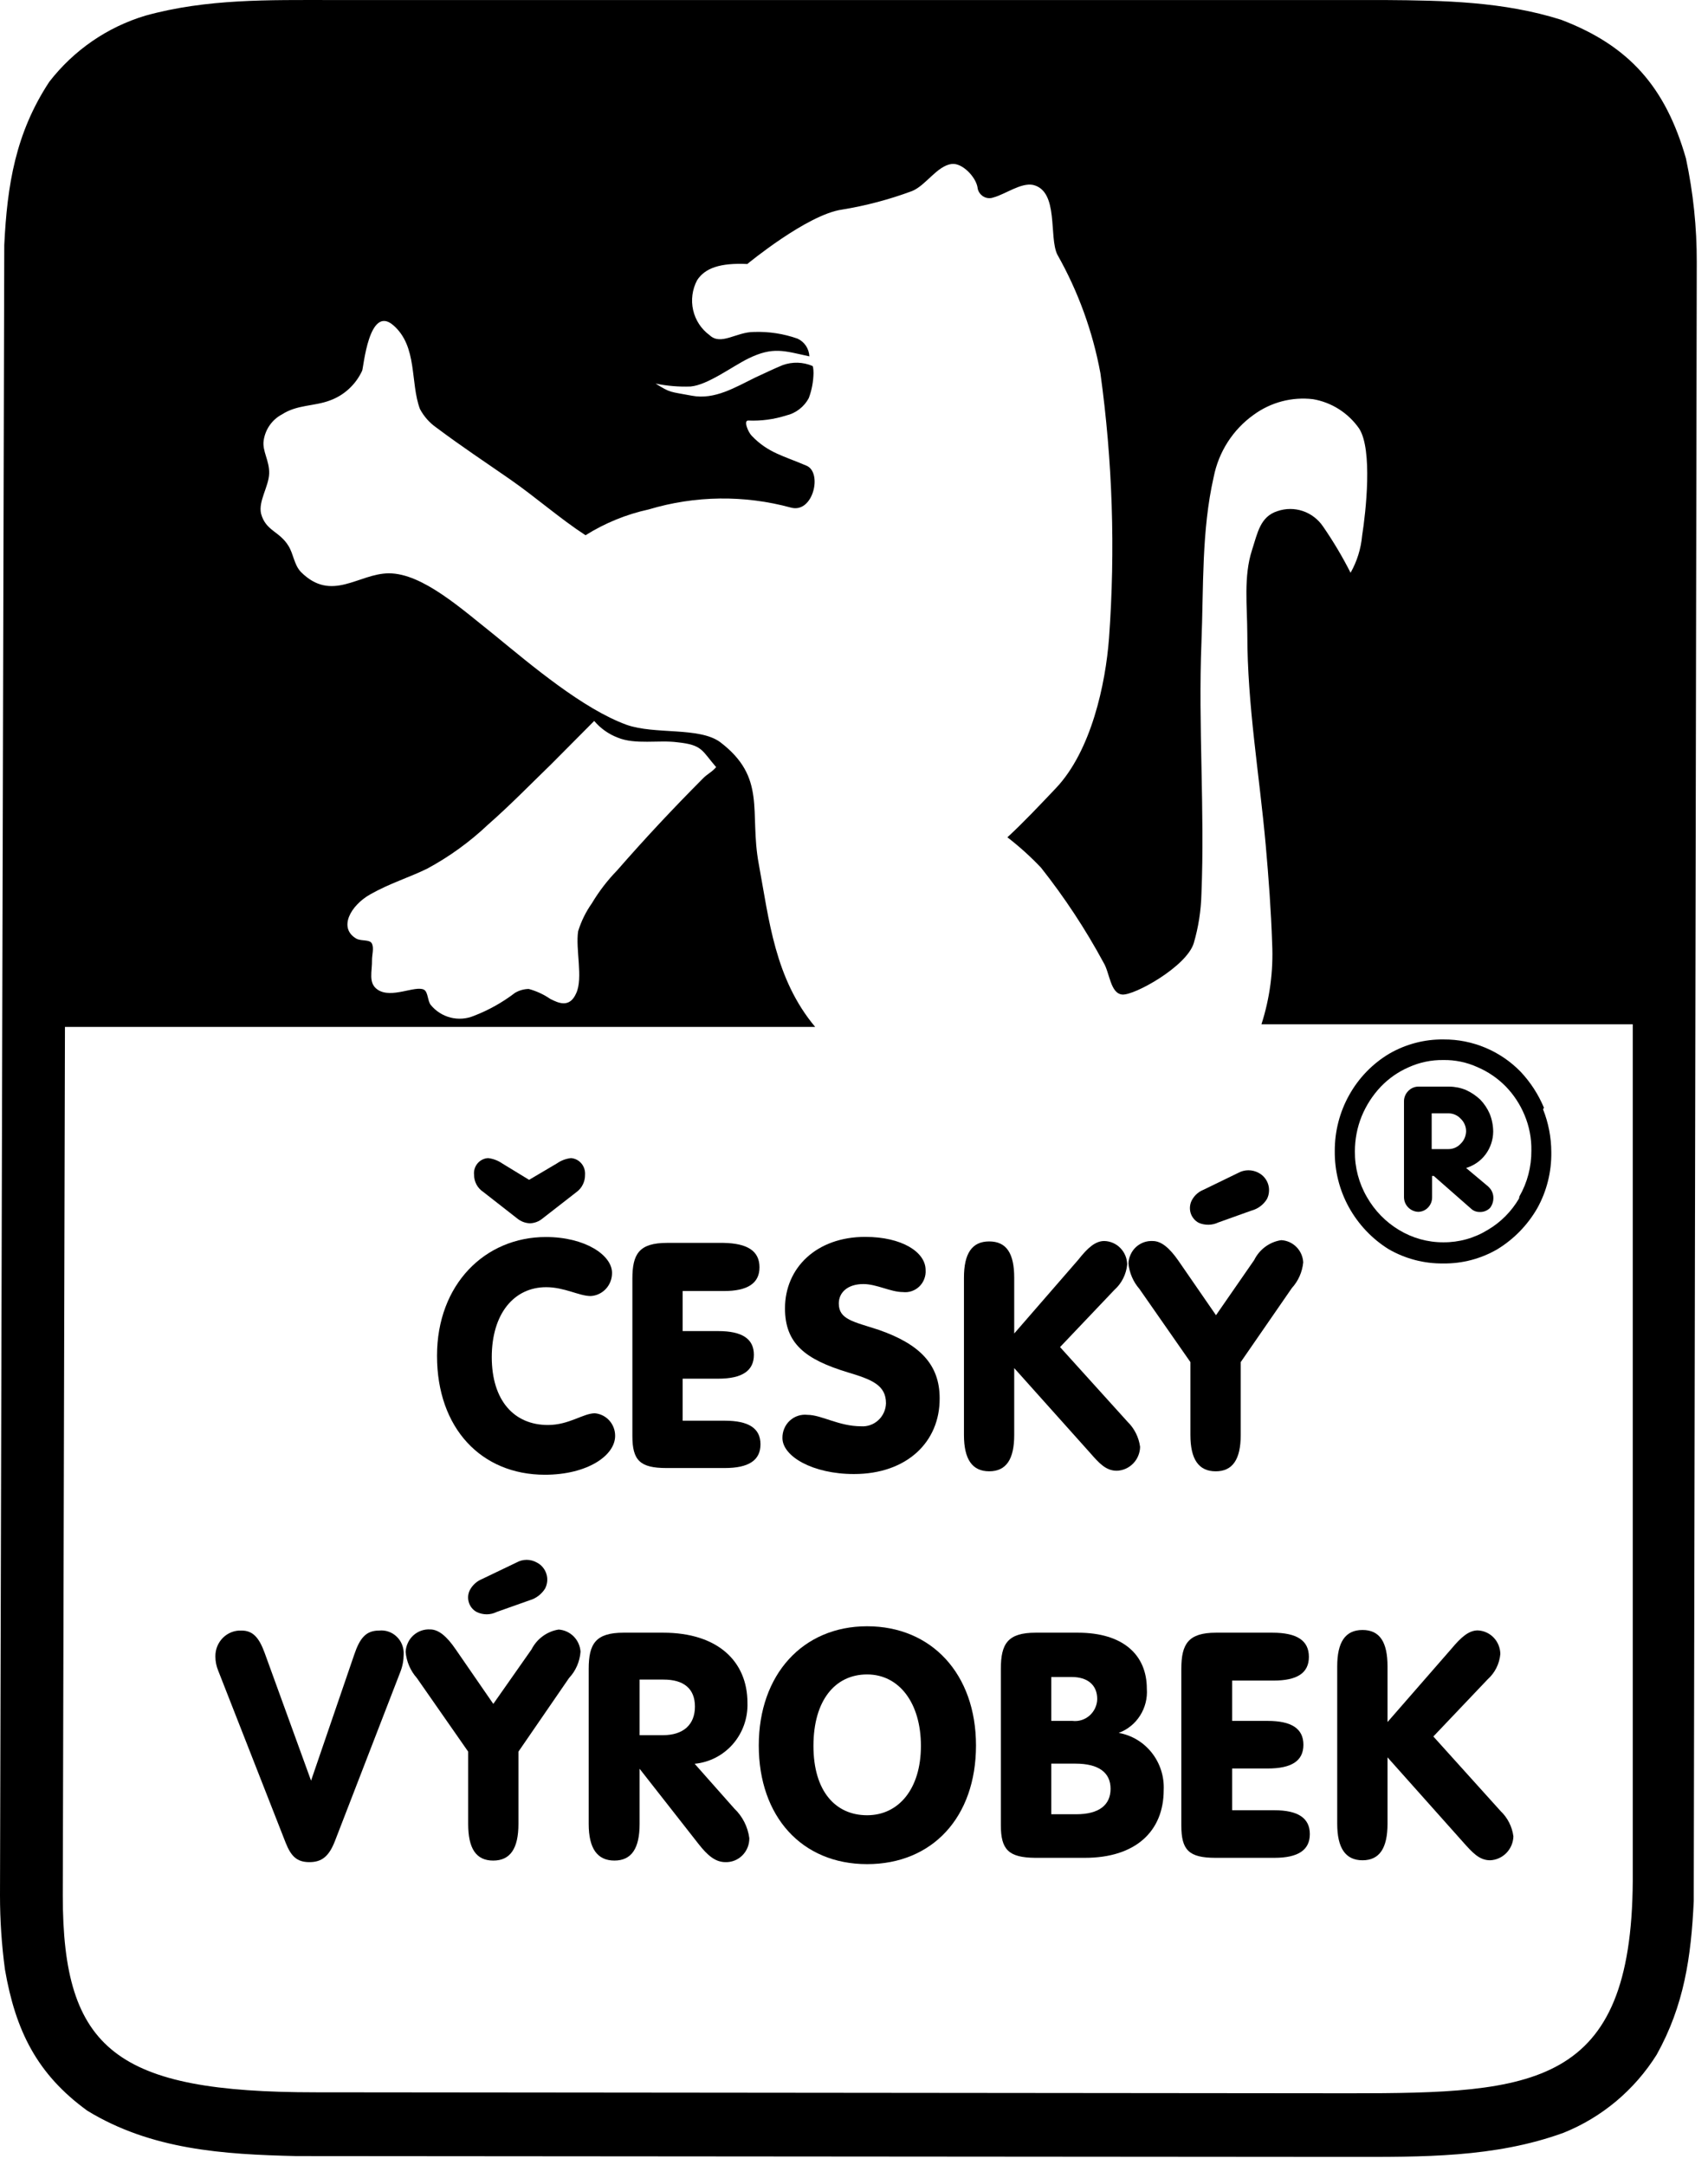<svg width="101" height="128" viewBox="0 0 101 128" fill="none" xmlns="http://www.w3.org/2000/svg">
  <path d="M99.695 9.363C98.492 5.165 96.349 2.699 92.305 1.165C88.902 0.092 85.41 0.026 81.869 0.002H19.636C15.925 0.002 12.222 -0.081 8.6 0.925C6.351 1.598 4.365 2.964 2.915 4.835C0.919 7.87 0.424 10.93 0.252 14.494L0 112.052C0 113.517 0.098 114.981 0.293 116.432C0.919 120.045 2.186 122.618 5.165 124.779C8.95 127.089 13.206 127.361 17.516 127.46L79.783 127.509C84.07 127.509 88.382 127.567 92.46 126.082C94.727 125.171 96.656 123.554 97.966 121.464C99.59 118.544 100.002 115.69 100.157 112.391L100.335 15.508C100.342 13.442 100.126 11.382 99.695 9.363ZM79.807 123.748L18.669 123.69C6.904 123.69 3.703 121.216 3.713 112.036L3.841 60.708H48.204C45.815 57.854 45.482 54.398 44.865 51.058C44.298 47.981 45.361 45.977 42.577 43.865C41.334 42.966 38.726 43.436 37.061 42.851C34.472 41.91 31.426 39.329 29.266 37.563C27.285 35.988 24.98 33.893 22.998 33.893C21.212 33.893 19.619 35.642 17.792 33.811C17.387 33.382 17.361 32.763 17.061 32.277C16.525 31.394 15.713 31.394 15.437 30.363C15.268 29.629 15.892 28.763 15.916 27.996C15.942 27.229 15.494 26.668 15.592 26.033C15.642 25.709 15.763 25.401 15.951 25.135C16.14 24.868 16.385 24.65 16.673 24.499C17.58 23.913 18.564 24.029 19.507 23.674C19.924 23.524 20.307 23.291 20.633 22.99C20.962 22.688 21.226 22.323 21.415 21.917C21.495 21.76 21.812 17.974 23.258 19.228C24.703 20.482 24.248 22.61 24.832 24.177C25.065 24.616 25.396 24.992 25.799 25.274C27.309 26.404 28.626 27.27 30.169 28.342C31.71 29.415 33.124 30.668 34.625 31.642C35.775 30.92 37.04 30.404 38.361 30.116C41.102 29.293 44.013 29.256 46.773 30.008C48.09 30.363 48.642 27.938 47.699 27.534C46.368 26.956 45.425 26.783 44.451 25.761C44.232 25.538 43.948 24.837 44.255 24.861C45.011 24.893 45.763 24.792 46.482 24.564C46.766 24.499 47.035 24.373 47.266 24.194C47.499 24.015 47.692 23.787 47.83 23.525C48.004 23.056 48.097 22.559 48.106 22.057C48.106 22.057 48.106 21.702 48.049 21.637C47.485 21.395 46.854 21.377 46.278 21.587C45.677 21.834 45.273 22.041 44.656 22.321C43.486 22.89 42.267 23.649 40.912 23.393C39.554 23.138 39.676 23.237 38.766 22.676C39.447 22.816 40.143 22.875 40.838 22.849C41.853 22.758 43.274 21.678 44.241 21.199C45.718 20.474 46.375 20.746 47.861 21.067C47.852 20.844 47.78 20.628 47.659 20.444C47.535 20.259 47.363 20.112 47.163 20.02C46.335 19.727 45.458 19.593 44.582 19.624C43.534 19.624 42.634 20.449 41.96 19.814C41.469 19.456 41.124 18.93 40.988 18.334C40.852 17.738 40.936 17.112 41.219 16.572C41.684 15.846 42.584 15.533 44.191 15.607C44.191 15.607 47.733 12.679 49.795 12.39C51.207 12.16 52.593 11.793 53.936 11.293C54.748 10.963 55.406 9.809 56.275 9.693C56.899 9.619 57.687 10.444 57.802 11.062C57.811 11.171 57.844 11.277 57.902 11.37C57.959 11.464 58.035 11.543 58.126 11.602C58.216 11.661 58.318 11.698 58.425 11.71C58.533 11.723 58.642 11.71 58.742 11.673C59.416 11.499 60.367 10.79 61.081 10.93C62.634 11.293 62.007 14.015 62.526 15.055C63.755 17.227 64.615 19.594 65.07 22.057C65.789 27.248 65.961 32.501 65.58 37.728C65.377 40.426 64.534 44.385 62.438 46.595C61.529 47.552 60.545 48.6 59.571 49.499C60.281 50.045 60.945 50.646 61.562 51.297C62.95 53.053 64.189 54.93 65.256 56.906C65.623 57.499 65.653 58.728 66.361 58.794C67.066 58.86 70.162 57.145 70.59 55.759C70.869 54.81 71.021 53.829 71.045 52.839C71.248 47.89 70.85 42.892 71.045 37.993C71.176 34.693 71.045 31.394 71.769 28.202C72.062 26.713 72.907 25.395 74.132 24.523C75.148 23.779 76.403 23.449 77.647 23.599C78.19 23.692 78.711 23.893 79.178 24.19C79.645 24.488 80.05 24.875 80.369 25.332C81.181 26.585 80.766 30.28 80.547 31.666C80.478 32.439 80.245 33.188 79.864 33.86C79.385 32.914 78.842 32.002 78.24 31.13C77.951 30.7 77.53 30.378 77.044 30.212C76.556 30.047 76.03 30.048 75.544 30.215C74.522 30.536 74.367 31.493 74.034 32.524C73.531 34.075 73.751 35.823 73.758 37.473C73.758 41.696 74.465 45.721 74.846 49.952C75.017 51.883 75.163 53.829 75.227 55.784C75.303 57.399 75.089 59.014 74.594 60.551H96.551V111.186C96.48 123.394 90.714 123.748 79.807 123.748ZM34.075 58.712C33.684 59.611 33.027 59.297 32.548 59.058C32.155 58.788 31.722 58.587 31.265 58.464C30.979 58.469 30.698 58.549 30.452 58.695C29.707 59.264 28.888 59.722 28.016 60.056C27.58 60.236 27.099 60.27 26.642 60.155C26.185 60.039 25.777 59.779 25.475 59.413C25.28 59.182 25.32 58.638 25.068 58.506C24.549 58.242 23.143 59.058 22.331 58.506C21.755 58.118 22.015 57.417 21.998 56.749C21.998 56.435 22.119 56.064 21.998 55.792C21.877 55.52 21.398 55.652 21.081 55.495C19.986 54.868 20.724 53.532 21.893 52.872C23.062 52.212 24.175 51.883 25.256 51.355C26.568 50.648 27.783 49.769 28.869 48.74C30.159 47.61 31.379 46.356 32.612 45.16L35.137 42.62C35.511 43.059 35.985 43.396 36.518 43.601C37.566 44.038 38.954 43.733 40.066 43.882C41.553 44.038 41.495 44.368 42.348 45.35C42.081 45.663 41.836 45.737 41.536 46.051C39.726 47.874 38.166 49.54 36.494 51.453C35.923 52.041 35.42 52.694 34.999 53.4C34.644 53.902 34.37 54.459 34.187 55.05C34.025 56.114 34.489 57.813 34.075 58.712Z" fill="black"/>
  <path d="M91.3 65.488C90.971 64.7 90.504 63.979 89.921 63.359C89.327 62.748 88.618 62.266 87.836 61.938C87.053 61.61 86.215 61.443 85.37 61.449C84.239 61.433 83.128 61.725 82.146 62.294C81.162 62.882 80.348 63.722 79.785 64.731C79.22 65.739 78.925 66.88 78.93 68.04C78.916 69.203 79.203 70.348 79.761 71.362C80.324 72.381 81.133 73.236 82.112 73.846C83.094 74.413 84.208 74.705 85.336 74.691C86.464 74.708 87.575 74.416 88.552 73.846C89.522 73.253 90.331 72.422 90.903 71.429C91.466 70.417 91.751 69.271 91.734 68.108C91.731 67.239 91.566 66.378 91.244 65.573M89.824 70.855C89.373 71.622 88.74 72.26 87.979 72.706C87.188 73.194 86.279 73.448 85.353 73.441C84.424 73.445 83.516 73.191 82.719 72.706C81.939 72.235 81.289 71.569 80.833 70.77C80.356 69.952 80.109 69.017 80.119 68.066C80.119 67.356 80.253 66.652 80.519 65.995C80.784 65.346 81.169 64.754 81.647 64.246C82.12 63.752 82.685 63.358 83.309 63.088C83.949 62.8 84.644 62.655 85.346 62.666C86.042 62.653 86.734 62.797 87.373 63.088C87.992 63.353 88.557 63.738 89.034 64.221C89.507 64.706 89.885 65.28 90.148 65.911C90.43 66.577 90.569 67.298 90.555 68.023C90.562 68.973 90.318 69.907 89.848 70.728" fill="black"/>
  <path d="M88.025 70.161L86.695 69.046C87.153 68.911 87.558 68.629 87.848 68.243C88.135 67.856 88.293 67.385 88.298 66.899C88.296 66.537 88.225 66.178 88.091 65.843C87.955 65.528 87.762 65.242 87.526 64.998C87.28 64.769 87 64.581 86.695 64.44C86.381 64.309 86.047 64.241 85.706 64.237H83.871C83.759 64.237 83.647 64.261 83.545 64.306C83.442 64.351 83.35 64.416 83.272 64.499C83.194 64.577 83.131 64.671 83.089 64.773C83.045 64.877 83.023 64.987 83.023 65.099V70.769C83.023 70.883 83.045 70.995 83.087 71.1C83.131 71.204 83.194 71.299 83.272 71.378C83.433 71.54 83.645 71.633 83.871 71.64C83.981 71.637 84.088 71.613 84.188 71.568C84.288 71.523 84.378 71.459 84.451 71.378C84.529 71.297 84.588 71.202 84.629 71.097C84.668 70.993 84.688 70.881 84.685 70.769V69.519H84.785L86.971 71.437C87.109 71.574 87.297 71.65 87.492 71.648C87.609 71.654 87.723 71.635 87.831 71.592C87.938 71.55 88.035 71.486 88.116 71.403C88.245 71.231 88.313 71.02 88.308 70.803C88.308 70.681 88.281 70.561 88.23 70.45C88.181 70.339 88.108 70.24 88.016 70.161M85.699 67.93H84.661V65.817H85.665C85.799 65.818 85.928 65.846 86.049 65.9C86.171 65.953 86.281 66.032 86.371 66.13C86.474 66.225 86.554 66.34 86.61 66.468C86.666 66.596 86.695 66.734 86.695 66.874C86.69 67.148 86.581 67.409 86.388 67.6C86.296 67.703 86.186 67.785 86.062 67.842C85.935 67.899 85.801 67.929 85.665 67.93" fill="black"/>
  <path d="M25.842 80.151C25.842 75.925 28.683 73.128 32.279 73.128C34.589 73.128 36.192 74.193 36.192 75.249C36.194 75.599 36.065 75.936 35.831 76.191C35.595 76.445 35.273 76.599 34.93 76.618C34.248 76.618 33.385 76.094 32.296 76.094C30.393 76.094 29.08 77.666 29.08 80.227C29.08 82.787 30.393 84.241 32.403 84.241C33.651 84.241 34.489 83.548 35.178 83.548C35.507 83.578 35.812 83.731 36.034 83.979C36.255 84.226 36.377 84.549 36.375 84.883C36.375 86.058 34.713 87.182 32.221 87.182C28.459 87.182 25.842 84.427 25.842 80.151Z" fill="black"/>
  <path d="M44.911 74.92C44.911 75.866 44.207 76.322 42.801 76.322H40.367V78.689H42.47C43.883 78.689 44.58 79.145 44.58 80.092C44.58 81.038 43.883 81.503 42.47 81.503H40.367V83.987H42.86C44.273 83.987 44.97 84.436 44.97 85.382C44.97 86.329 44.273 86.785 42.86 86.785H39.412C37.843 86.785 37.395 86.329 37.395 84.892V75.596C37.395 74.125 37.792 73.475 39.453 73.475H42.777C44.207 73.5 44.911 73.956 44.911 74.92Z" fill="black"/>
  <path d="M50.498 87.14C48.054 87.14 46.268 86.092 46.268 85.01C46.265 84.818 46.302 84.626 46.377 84.45C46.45 84.273 46.562 84.114 46.701 83.985C46.843 83.855 47.008 83.757 47.189 83.698C47.369 83.639 47.559 83.619 47.747 83.641C48.578 83.641 49.601 84.317 50.921 84.317C51.107 84.33 51.292 84.304 51.467 84.242C51.643 84.18 51.803 84.082 51.94 83.955C52.079 83.828 52.188 83.674 52.266 83.502C52.344 83.331 52.386 83.145 52.391 82.957C52.391 81.883 51.56 81.554 50.115 81.123C47.622 80.362 46.419 79.432 46.419 77.345C46.419 74.954 48.278 73.12 51.163 73.12C53.331 73.12 54.734 74.016 54.734 75.08C54.747 75.26 54.72 75.441 54.654 75.609C54.591 75.777 54.491 75.929 54.362 76.053C54.233 76.178 54.079 76.271 53.911 76.328C53.743 76.385 53.565 76.403 53.387 76.382C52.666 76.382 51.842 75.909 51.053 75.909C50.132 75.909 49.601 76.399 49.601 77.058C49.601 78.013 50.48 78.131 51.976 78.621C54.393 79.466 55.565 80.666 55.565 82.661C55.582 85.247 53.621 87.14 50.498 87.14Z" fill="black"/>
  <path d="M65.301 73.364C65.659 73.373 66 73.522 66.251 73.78C66.504 74.038 66.648 74.386 66.655 74.75C66.599 75.331 66.329 75.869 65.898 76.254L62.684 79.635L66.672 84.046C67.079 84.442 67.342 84.966 67.418 85.533C67.411 85.903 67.262 86.256 67.006 86.519C66.75 86.781 66.404 86.934 66.039 86.945C65.391 86.945 64.994 86.497 64.445 85.871L59.974 80.877V84.832C59.974 86.268 59.502 86.978 58.495 86.978C57.492 86.978 57.002 86.268 57.002 84.832V75.536C57.002 74.099 57.475 73.389 58.495 73.389C59.519 73.389 59.974 74.099 59.974 75.536V78.832L63.763 74.471C64.329 73.753 64.777 73.364 65.301 73.364Z" fill="black"/>
  <path d="M75.761 73.314C76.099 73.33 76.418 73.473 76.66 73.715C76.901 73.957 77.045 74.28 77.064 74.624C77.01 75.192 76.774 75.727 76.392 76.145L73.368 80.523V84.833C73.368 86.269 72.893 86.979 71.889 86.979C70.883 86.979 70.393 86.269 70.393 84.833V80.523L67.377 76.196C67.011 75.776 66.785 75.25 66.728 74.692C66.738 74.508 66.78 74.328 66.858 74.161C66.933 73.995 67.04 73.846 67.174 73.722C67.308 73.599 67.467 73.504 67.635 73.442C67.805 73.381 67.986 73.355 68.166 73.365C68.666 73.365 69.148 73.762 69.679 74.523L71.906 77.751L74.165 74.489C74.318 74.177 74.545 73.908 74.823 73.703C75.1 73.499 75.422 73.365 75.761 73.314ZM70.892 72.292C70.773 72.23 70.666 72.144 70.583 72.039C70.498 71.933 70.434 71.811 70.398 71.68C70.364 71.549 70.354 71.411 70.374 71.277C70.393 71.142 70.439 71.013 70.51 70.897C70.663 70.639 70.897 70.44 71.175 70.331L73.227 69.334C73.409 69.234 73.617 69.182 73.824 69.182C74.033 69.182 74.238 69.234 74.423 69.334C74.555 69.402 74.674 69.496 74.771 69.611C74.866 69.725 74.942 69.858 74.988 70.002C75.034 70.145 75.052 70.297 75.039 70.448C75.03 70.598 74.988 70.746 74.92 70.88C74.715 71.219 74.386 71.464 74.006 71.565L72.047 72.266C71.867 72.351 71.67 72.398 71.472 72.402C71.273 72.406 71.075 72.369 70.892 72.292Z" fill="black"/>
  <path d="M12.905 98.768C12.793 98.5 12.736 98.213 12.736 97.922C12.734 97.717 12.771 97.513 12.848 97.323C12.927 97.133 13.041 96.961 13.185 96.817C13.329 96.674 13.502 96.563 13.692 96.489C13.879 96.416 14.081 96.384 14.284 96.393C14.939 96.393 15.312 96.79 15.646 97.703L18.394 105.266L20.945 97.821C21.279 96.832 21.644 96.393 22.417 96.393C22.607 96.373 22.799 96.395 22.979 96.458C23.16 96.521 23.325 96.623 23.462 96.757C23.601 96.892 23.71 97.055 23.779 97.235C23.849 97.416 23.881 97.61 23.871 97.804C23.869 98.16 23.803 98.513 23.671 98.844L19.807 108.833C19.459 109.728 19.042 110.083 18.297 110.083C17.549 110.083 17.207 109.728 16.891 108.934L12.905 98.768Z" fill="black"/>
  <path d="M33.033 96.334C33.369 96.356 33.686 96.501 33.925 96.742C34.163 96.983 34.307 97.303 34.329 97.644C34.285 98.227 34.047 98.776 33.649 99.199L30.657 103.551V107.828C30.657 109.273 30.177 109.991 29.164 109.991C28.15 109.991 27.685 109.273 27.685 107.828V103.551L24.651 99.199C24.269 98.771 24.038 98.228 23.986 97.653C23.996 97.469 24.04 97.288 24.118 97.122C24.193 96.956 24.303 96.806 24.437 96.683C24.573 96.559 24.73 96.464 24.9 96.403C25.071 96.342 25.251 96.316 25.434 96.326C25.931 96.326 26.413 96.723 26.944 97.5L29.171 100.729L31.43 97.509C31.588 97.198 31.815 96.93 32.095 96.726C32.373 96.522 32.694 96.387 33.033 96.334Z" fill="black"/>
  <path d="M37.822 107.827C37.822 109.272 37.346 109.99 36.333 109.99C35.319 109.99 34.812 109.272 34.812 107.827V98.657C34.812 97.178 35.219 96.519 36.874 96.519H39.215C42.439 96.519 44.2 98.209 44.2 100.669C44.23 101.561 43.922 102.43 43.343 103.1C42.76 103.769 41.951 104.187 41.077 104.268L43.428 106.922C43.91 107.382 44.22 107.997 44.31 108.663C44.312 108.852 44.278 109.04 44.208 109.215C44.137 109.389 44.035 109.548 43.901 109.681C43.769 109.814 43.613 109.918 43.44 109.987C43.267 110.056 43.082 110.089 42.897 110.083C42.307 110.083 41.842 109.694 41.301 109.001L37.822 104.564V107.827ZM39.201 102.578C40.411 102.578 41.094 101.953 41.094 100.888C41.094 99.823 40.429 99.291 39.242 99.291H37.822V102.578H39.201Z" fill="black"/>
  <path d="M51.275 96.139C55.081 96.139 57.714 98.953 57.714 103.187C57.714 107.421 55.139 110.201 51.275 110.201C47.413 110.201 44.869 107.387 44.869 103.187C44.869 98.987 47.479 96.139 51.275 96.139ZM51.275 107.311C53.153 107.311 54.457 105.739 54.457 103.212C54.457 100.686 53.178 98.987 51.275 98.987C49.372 98.987 48.102 100.534 48.102 103.212C48.102 105.892 49.406 107.311 51.275 107.311Z" fill="black"/>
  <path d="M59.184 107.902V98.657C59.184 97.178 59.583 96.519 61.245 96.519H63.737C66.413 96.519 67.816 97.829 67.816 99.832C67.858 100.392 67.716 100.95 67.416 101.421C67.117 101.893 66.673 102.251 66.154 102.443C66.927 102.58 67.624 102.999 68.113 103.622C68.603 104.244 68.852 105.027 68.813 105.824C68.813 108.257 67.151 109.829 64.152 109.829H61.211C59.634 109.813 59.184 109.339 59.184 107.902ZM63.413 101.733C63.596 101.756 63.779 101.739 63.954 101.685C64.13 101.631 64.29 101.54 64.429 101.418C64.568 101.296 64.68 101.146 64.758 100.978C64.836 100.809 64.88 100.627 64.882 100.44C64.882 99.595 64.293 99.139 63.379 99.139H62.166V101.733H63.413ZM63.645 107.252C64.992 107.252 65.672 106.703 65.672 105.747C65.672 104.792 64.975 104.26 63.596 104.26H62.166V107.252H63.645Z" fill="black"/>
  <path d="M77.399 97.947C77.399 98.902 76.709 99.35 75.303 99.35H72.862V101.733H74.955C76.376 101.733 77.075 102.19 77.075 103.145C77.075 104.1 76.376 104.548 74.955 104.548H72.862V107.015H75.355C76.758 107.015 77.455 107.48 77.455 108.426C77.455 109.373 76.758 109.829 75.355 109.829H71.883C70.294 109.829 69.856 109.364 69.856 107.919V98.657C69.856 97.178 70.27 96.519 71.914 96.519H75.238C76.709 96.519 77.399 96.992 77.399 97.947Z" fill="black"/>
  <path d="M87.383 96.384C87.738 96.397 88.077 96.55 88.326 96.809C88.574 97.069 88.715 97.416 88.72 97.779C88.669 98.357 88.401 98.892 87.972 99.275L84.759 102.655L88.737 107.066C89.151 107.46 89.419 107.989 89.493 108.562C89.481 108.931 89.332 109.281 89.076 109.543C88.82 109.805 88.477 109.959 88.114 109.973C87.475 109.973 87.068 109.517 86.518 108.9L82.049 103.889V107.81C82.049 109.255 81.576 109.973 80.57 109.973C79.566 109.973 79.074 109.255 79.074 107.81V98.514C79.074 97.077 79.549 96.359 80.57 96.359C81.594 96.359 82.049 97.077 82.049 98.514V101.801L85.845 97.449C86.403 96.782 86.859 96.384 87.383 96.384Z" fill="black"/>
  <path d="M32.934 68.776C33.18 68.604 33.465 68.497 33.765 68.463C33.882 68.472 33.996 68.504 34.104 68.558C34.208 68.612 34.303 68.687 34.379 68.778C34.457 68.869 34.515 68.975 34.552 69.089C34.589 69.203 34.603 69.324 34.596 69.444C34.598 69.643 34.557 69.84 34.469 70.017C34.384 70.196 34.255 70.35 34.096 70.466L32.086 72.03C31.874 72.208 31.611 72.309 31.338 72.317C31.063 72.308 30.797 72.207 30.583 72.03L28.58 70.466C28.412 70.356 28.273 70.205 28.176 70.027C28.081 69.848 28.032 69.647 28.032 69.444C28.02 69.323 28.032 69.202 28.069 69.087C28.105 68.971 28.163 68.865 28.241 68.773C28.319 68.681 28.414 68.607 28.522 68.553C28.626 68.5 28.743 68.47 28.863 68.463C29.16 68.498 29.445 68.605 29.694 68.776L31.287 69.748L32.934 68.776Z" fill="black"/>
  <path d="M28.204 95.303C28.085 95.243 27.98 95.157 27.895 95.052C27.812 94.948 27.749 94.826 27.715 94.695C27.678 94.564 27.671 94.427 27.69 94.293C27.712 94.159 27.758 94.031 27.831 93.917C27.99 93.663 28.221 93.465 28.497 93.351L30.541 92.371C30.724 92.267 30.931 92.212 31.143 92.212C31.352 92.212 31.559 92.267 31.744 92.371C31.876 92.437 31.995 92.531 32.09 92.645C32.188 92.759 32.261 92.891 32.307 93.035C32.354 93.178 32.371 93.329 32.358 93.479C32.344 93.629 32.303 93.775 32.234 93.908C32.025 94.246 31.698 94.492 31.321 94.602L29.369 95.294C29.186 95.384 28.989 95.431 28.789 95.432C28.587 95.434 28.387 95.389 28.204 95.303Z" fill="black"/>
</svg>

